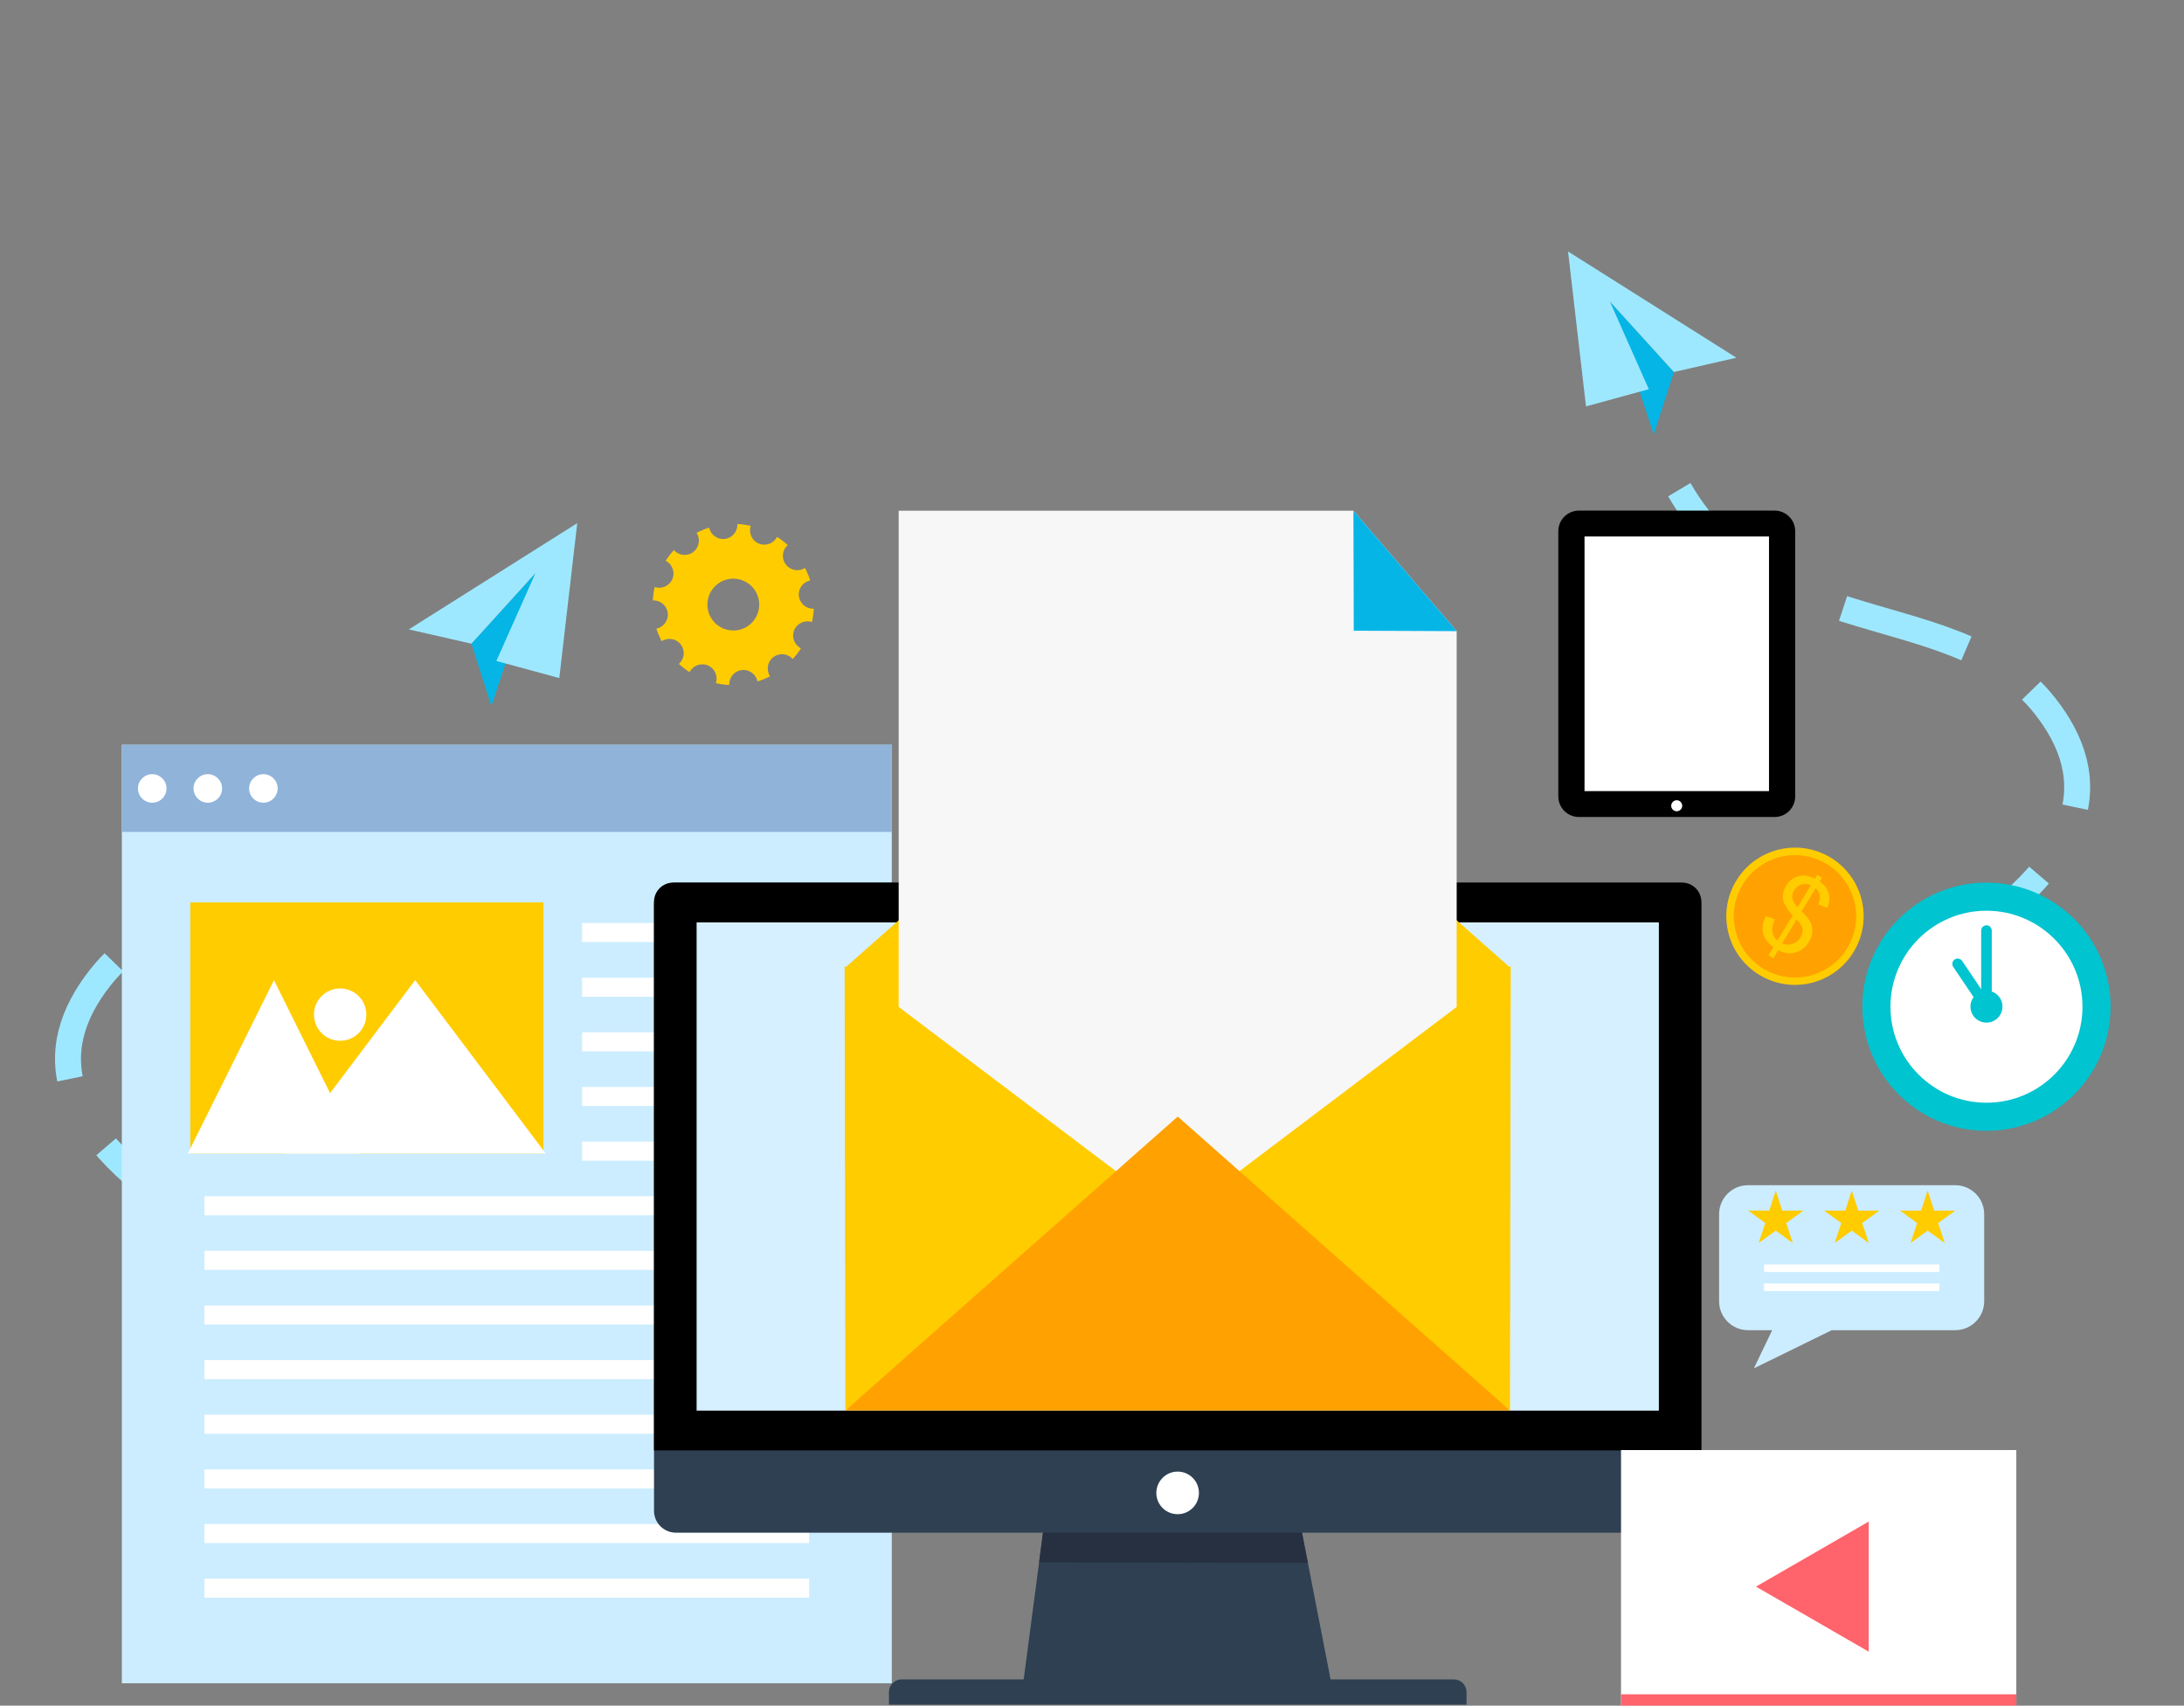 <?xml version="1.0" encoding="utf-8"?>
<!-- Generator: Adobe Illustrator 23.0.4, SVG Export Plug-In . SVG Version: 6.00 Build 0)  -->
<svg version="1.1" id="Layer_1" xmlns="http://www.w3.org/2000/svg" xmlns:xlink="http://www.w3.org/1999/xlink" x="0px" y="0px"
	 viewBox="0 0 202 157.77" style="enable-background:new 0 0 202 157.77;" xml:space="preserve">
<rect x="0" y="0" width="202" height="157.77" fill="#808080" stroke="none"/>
<style type="text/css">
	.st0{fill:none;stroke:#9EE8FF;stroke-width:2.4;stroke-miterlimit:22.926;stroke-dasharray:12,7.2;}
	.st1{fill-rule:evenodd;clip-rule:evenodd;fill:#05B5E6;}
	.st2{fill-rule:evenodd;clip-rule:evenodd;fill:#9EE8FF;}
	.st3{fill-rule:evenodd;clip-rule:evenodd;fill:#CCEDFF;}
	.st4{fill-rule:evenodd;clip-rule:evenodd;fill:#8FB3D9;}
	.st5{fill-rule:evenodd;clip-rule:evenodd;fill:#FFFFFF;}
	.st6{fill-rule:evenodd;clip-rule:evenodd;fill:#FFCC00;}
	.st7{fill-rule:evenodd;clip-rule:evenodd;fill:#2E4052;}
	.st8{fill-rule:evenodd;clip-rule:evenodd;}
	.st9{fill-rule:evenodd;clip-rule:evenodd;fill:#D6F0FF;}
	.st10{fill-rule:evenodd;clip-rule:evenodd;fill:#263040;}
	.st11{fill-rule:evenodd;clip-rule:evenodd;fill:#F7F7F7;}
	.st12{fill-rule:evenodd;clip-rule:evenodd;fill:#FFA100;}
	.st13{fill-rule:evenodd;clip-rule:evenodd;fill:#FF636B;}
	.st14{fill:#CCEDFF;}
	.st15{fill-rule:evenodd;clip-rule:evenodd;fill:#00C4CF;}
	.st16{fill:#FFCC00;}
	.st17{fill:none;stroke:#000000;stroke-width:0.567;stroke-miterlimit:22.926;}
</style>
<path class="st0" d="M19.18,113.51c-14.52-8.8-15.09-16.49-9.92-23.07c8.8-11.21,28.57-4.61,35.8-24.26"/>
<polygon class="st1" points="45.45,65.32 43.6,59.54 49.52,53.02 "/>
<polygon class="st2" points="53.39,48.39 51.73,62.72 45.91,61.14 49.52,53.02 43.6,59.54 37.81,58.22 "/>
<path class="st0" d="M179.23,88.38c14.52-8.8,15.09-16.49,9.92-23.07c-8.8-11.21-28.57-4.61-35.8-24.26"/>
<polygon class="st1" points="152.96,40.19 154.82,34.41 148.9,27.89 "/>
<polygon class="st2" points="145.03,23.26 146.69,37.59 152.5,36 148.9,27.89 154.82,34.41 160.6,33.09 "/>
<polygon class="st3" points="11.27,68.89 82.48,68.89 82.48,155.7 11.27,155.7 11.27,143.36 11.27,127.98 "/>
<rect x="11.27" y="68.89" class="st4" width="71.21" height="8.06"/>
<path class="st5" d="M19.22,71.61c0.73,0,1.32,0.59,1.32,1.32c0,0.73-0.59,1.32-1.32,1.32c-0.73,0-1.32-0.59-1.32-1.32
	C17.9,72.2,18.49,71.61,19.22,71.61"/>
<path class="st5" d="M14.08,71.61c0.73,0,1.32,0.59,1.32,1.32c0,0.73-0.59,1.32-1.32,1.32c-0.73,0-1.32-0.59-1.32-1.32
	C12.76,72.2,13.35,71.61,14.08,71.61"/>
<path class="st5" d="M24.36,71.61c0.73,0,1.32,0.59,1.32,1.32c0,0.73-0.59,1.32-1.32,1.32s-1.32-0.59-1.32-1.32
	C23.04,72.2,23.63,71.61,24.36,71.61"/>
<rect x="18.91" y="110.65" class="st5" width="55.93" height="1.76"/>
<rect x="53.84" y="105.6" class="st5" width="21" height="1.76"/>
<rect x="53.84" y="100.54" class="st5" width="21" height="1.76"/>
<rect x="53.84" y="95.49" class="st5" width="21" height="1.76"/>
<rect x="53.84" y="90.44" class="st5" width="21" height="1.76"/>
<rect x="53.84" y="85.38" class="st5" width="21" height="1.76"/>
<rect x="18.91" y="115.7" class="st5" width="55.93" height="1.76"/>
<rect x="18.91" y="120.76" class="st5" width="55.93" height="1.76"/>
<rect x="18.91" y="125.81" class="st5" width="55.93" height="1.76"/>
<rect x="18.91" y="130.86" class="st5" width="55.93" height="1.76"/>
<rect x="18.91" y="135.92" class="st5" width="55.93" height="1.76"/>
<rect x="18.91" y="140.97" class="st5" width="55.93" height="1.76"/>
<rect x="18.91" y="146.02" class="st5" width="55.93" height="1.76"/>
<rect x="17.6" y="83.47" class="st6" width="32.66" height="23.22"/>
<polygon class="st5" points="25.34,90.66 29.32,98.68 33.3,106.7 25.34,106.7 17.37,106.7 21.36,98.68 "/>
<polygon class="st5" points="38.4,90.66 44.44,98.68 50.48,106.7 38.4,106.7 26.32,106.7 32.36,98.68 "/>
<path class="st5" d="M31.46,91.43c1.34,0,2.42,1.08,2.42,2.42c0,1.34-1.08,2.42-2.42,2.42c-1.34,0-2.42-1.08-2.42-2.42
	C29.03,92.52,30.12,91.43,31.46,91.43"/>
<polygon class="st7" points="98.12,129.23 117.98,129.23 123.38,156.95 94.47,156.95 "/>
<path class="st7" d="M83.39,155.34h51.08c0.64,0,1.17,0.53,1.17,1.17v1.17H82.22v-1.17C82.22,155.87,82.75,155.34,83.39,155.34"/>
<path class="st7" d="M62.51,81.64h92.83c1.11,0,2.02,0.91,2.02,2.02v56.09c0,1.11-0.91,2.02-2.02,2.02H62.51
	c-1.11,0-2.02-0.91-2.02-2.02V83.66C60.49,82.55,61.4,81.64,62.51,81.64"/>
<path class="st8" d="M62.25,81.64h93.34c0.97,0,1.77,0.8,1.77,1.77v50.75H60.49V83.41C60.49,82.44,61.28,81.64,62.25,81.64"/>
<rect x="64.43" y="85.32" class="st9" width="89" height="45.16"/>
<path class="st5" d="M108.92,136.12c1.09,0,1.97,0.88,1.97,1.97c0,1.09-0.88,1.97-1.97,1.97c-1.09,0-1.97-0.88-1.97-1.97
	C106.96,137,107.84,136.12,108.92,136.12"/>
<polygon class="st10" points="96.47,141.77 96.11,144.51 120.96,144.56 120.42,141.77 "/>
<polygon class="st6" points="108.93,62.3 78.19,89.49 108.93,116.88 139.66,89.49 "/>
<polygon class="st11" points="83.12,47.24 125.18,47.24 134.73,58.38 134.73,108.59 83.12,108.59 "/>
<polygon class="st1" points="125.21,58.34 125.18,47.24 134.73,58.38 "/>
<polygon class="st6" points="139.73,89.36 113.79,108.97 139.66,130.47 "/>
<polygon class="st6" points="78.12,89.36 104.06,108.97 78.19,130.47 "/>
<polygon class="st12" points="108.93,103.28 78.19,130.47 139.66,130.47 "/>
<rect x="149.93" y="134.13" class="st5" width="36.56" height="26.6"/>
<rect x="149.93" y="156.72" class="st13" width="36.56" height="4.01"/>
<polygon class="st13" points="162.41,146.76 167.63,143.75 172.84,140.74 172.84,146.76 172.84,152.78 167.63,149.77 "/>
<path class="st14" d="M159,120.36c0-2.68,0-5.37,0-8.05c0-1.48,1.2-2.68,2.68-2.68c6.39,0,12.77,0,19.16,0
	c1.48,0,2.68,1.2,2.68,2.68c0,2.68,0,5.37,0,8.05c0,1.48-1.2,2.68-2.68,2.68c-3.81,0-7.61,0-11.42,0c-2.4,1.18-4.8,2.35-7.2,3.53
	c0.56-1.18,1.12-2.35,1.69-3.53c-0.74,0-1.48,0-2.22,0C160.21,123.05,159,121.84,159,120.36"/>
<polygon class="st6" points="171.27,110.12 170.67,111.98 168.71,111.98 170.3,113.13 169.69,114.98 171.27,113.83 172.85,114.98 
	172.24,113.13 173.82,111.98 171.87,111.98 "/>
<polygon class="st6" points="178.29,110.12 177.69,111.98 175.74,111.98 177.32,113.13 176.71,114.98 178.29,113.83 179.87,114.98 
	179.26,113.13 180.85,111.98 178.89,111.98 "/>
<polygon class="st6" points="164.24,110.12 163.64,111.98 161.69,111.98 163.27,113.13 162.66,114.98 164.24,113.83 165.82,114.98 
	165.21,113.13 166.8,111.98 164.84,111.98 "/>
<rect x="163.16" y="116.96" class="st5" width="16.22" height="0.7"/>
<rect x="163.16" y="118.72" class="st5" width="16.22" height="0.7"/>
<path class="st15" d="M183.73,81.64c6.34,0,11.48,5.14,11.48,11.48c0,6.34-5.14,11.48-11.48,11.48c-6.34,0-11.48-5.14-11.48-11.48
	C172.25,86.78,177.39,81.64,183.73,81.64"/>
<path class="st5" d="M183.73,84.24c4.9,0,8.88,3.98,8.88,8.88c0,4.9-3.97,8.88-8.88,8.88c-4.9,0-8.88-3.98-8.88-8.88
	C174.85,88.21,178.83,84.24,183.73,84.24"/>
<path class="st15" d="M183.73,91.63c0.82,0,1.48,0.66,1.48,1.48c0,0.82-0.66,1.48-1.48,1.48c-0.82,0-1.48-0.66-1.48-1.48
	C182.25,92.3,182.91,91.63,183.73,91.63"/>
<path class="st15" d="M183.73,85.59L183.73,85.59c0.27,0,0.49,0.22,0.49,0.49v6.54c0,0.27-0.22,0.49-0.49,0.49l0,0
	c-0.27,0-0.49-0.22-0.49-0.49v-6.54C183.24,85.81,183.46,85.59,183.73,85.59"/>
<path class="st15" d="M180.79,88.75L180.79,88.75c0.23-0.15,0.53-0.09,0.69,0.13l2.39,3.55c0.15,0.23,0.09,0.53-0.13,0.69l0,0
	c-0.23,0.15-0.53,0.09-0.69-0.13l-2.39-3.55C180.5,89.21,180.56,88.9,180.79,88.75"/>
<path class="st6" d="M69.73,54.47c0.8,1.05,0.6,2.56-0.45,3.36c-1.05,0.8-2.56,0.6-3.36-0.45c-0.8-1.05-0.6-2.56,0.45-3.36
	C67.42,53.21,68.93,53.42,69.73,54.47 M74.46,52.53c0.19,0.38,0.35,0.76,0.48,1.16c-0.67,0.14-1.14,0.77-1.05,1.46
	c0.09,0.69,0.7,1.19,1.38,1.15c-0.02,0.42-0.08,0.83-0.17,1.24c-0.65-0.22-1.37,0.1-1.64,0.74c-0.27,0.64,0.01,1.38,0.62,1.69
	c-0.22,0.35-0.48,0.68-0.76,0.99c-0.45-0.52-1.24-0.6-1.79-0.18c-0.56,0.42-0.68,1.2-0.31,1.78c-0.38,0.19-0.76,0.35-1.16,0.47
	c-0.14-0.67-0.77-1.14-1.46-1.05c-0.69,0.09-1.19,0.7-1.15,1.38c-0.42-0.02-0.83-0.08-1.24-0.17c0.22-0.65-0.1-1.37-0.74-1.64
	c-0.64-0.27-1.38,0.01-1.69,0.62c-0.35-0.22-0.68-0.48-0.99-0.76c0.52-0.45,0.6-1.24,0.18-1.79c-0.42-0.56-1.2-0.68-1.78-0.31
	c-0.19-0.38-0.35-0.76-0.48-1.16c0.67-0.14,1.14-0.77,1.05-1.46c-0.09-0.69-0.7-1.19-1.38-1.15c0.02-0.42,0.08-0.83,0.17-1.24
	c0.65,0.22,1.37-0.1,1.64-0.74c0.27-0.64-0.01-1.38-0.62-1.69c0.22-0.35,0.48-0.68,0.76-0.99c0.45,0.52,1.24,0.6,1.79,0.18
	c0.56-0.42,0.68-1.2,0.31-1.78c0.38-0.19,0.76-0.35,1.16-0.48c0.14,0.67,0.77,1.14,1.46,1.05c0.69-0.09,1.19-0.7,1.15-1.38
	c0.42,0.02,0.83,0.08,1.24,0.17c-0.22,0.65,0.1,1.37,0.74,1.64c0.64,0.27,1.38-0.01,1.69-0.62c0.35,0.22,0.68,0.48,0.99,0.76
	c-0.52,0.45-0.6,1.24-0.18,1.79C73.11,52.78,73.88,52.9,74.46,52.53z"/>
<path class="st6" d="M169.31,79.32c3,1.82,3.96,5.72,2.14,8.72c-1.82,3-5.72,3.96-8.72,2.14c-3-1.82-3.96-5.72-2.14-8.72
	C162.4,78.47,166.31,77.51,169.31,79.32"/>
<path class="st12" d="M168.95,79.92c2.67,1.62,3.53,5.09,1.91,7.77c-1.62,2.67-5.09,3.53-7.77,1.91c-2.67-1.62-3.53-5.09-1.91-7.77
	C162.8,79.16,166.28,78.3,168.95,79.92"/>
<path class="st16" d="M164.83,87.26c0.31,0.14,0.62,0.16,0.94,0.06c0.32-0.1,0.57-0.31,0.76-0.62c0.16-0.27,0.23-0.52,0.19-0.77
	c-0.03-0.24-0.22-0.54-0.55-0.88L164.83,87.26z M167.49,81.88c-0.31-0.13-0.61-0.15-0.89-0.06c-0.28,0.09-0.49,0.26-0.65,0.51
	c-0.15,0.25-0.21,0.51-0.17,0.76c0.04,0.25,0.2,0.53,0.48,0.82L167.49,81.88z M163.57,88.36l0.45-0.74
	c-0.34-0.27-0.59-0.53-0.75-0.79c-0.16-0.26-0.24-0.57-0.25-0.94c-0.01-0.37,0.09-0.75,0.3-1.15l0.83,0.3
	c-0.18,0.43-0.26,0.79-0.23,1.06c0.05,0.39,0.21,0.69,0.48,0.89l1.41-2.32c-0.26-0.26-0.49-0.58-0.7-0.95
	c-0.16-0.27-0.23-0.56-0.21-0.87c0.01-0.31,0.11-0.61,0.29-0.91c0.32-0.53,0.76-0.84,1.33-0.94c0.38-0.07,0.83,0.02,1.35,0.27
	l0.21-0.35l0.44,0.26l-0.21,0.35c0.4,0.3,0.67,0.63,0.79,1c0.16,0.46,0.13,0.95-0.09,1.46l-0.83-0.34c0.13-0.32,0.18-0.6,0.13-0.84
	c-0.04-0.24-0.17-0.46-0.38-0.65l-1.29,2.13c0.31,0.32,0.51,0.54,0.6,0.67c0.17,0.24,0.28,0.48,0.34,0.71
	c0.06,0.23,0.06,0.47,0.02,0.72c-0.04,0.25-0.14,0.49-0.28,0.72c-0.31,0.51-0.73,0.84-1.26,0.99c-0.53,0.15-1.06,0.07-1.59-0.21
	l-0.45,0.75L163.57,88.36z"/>
<path class="st8" d="M146.03,47.23h18.11c1.04,0,1.9,0.85,1.9,1.9v24.54c0,1.04-0.85,1.9-1.9,1.9h-18.11c-1.04,0-1.9-0.85-1.9-1.9
	V49.13C144.13,48.09,144.98,47.23,146.03,47.23"/>
<rect x="146.27" y="49.34" class="st5" width="17.63" height="24.12"/>
<rect x="146.27" y="49.34" class="st17" width="17.63" height="24.12"/>
<path class="st5" d="M155.08,74.02c0.28,0,0.51,0.23,0.51,0.51c0,0.28-0.23,0.51-0.51,0.51c-0.28,0-0.51-0.23-0.51-0.51
	C154.58,74.25,154.8,74.02,155.08,74.02"/>
</svg>

